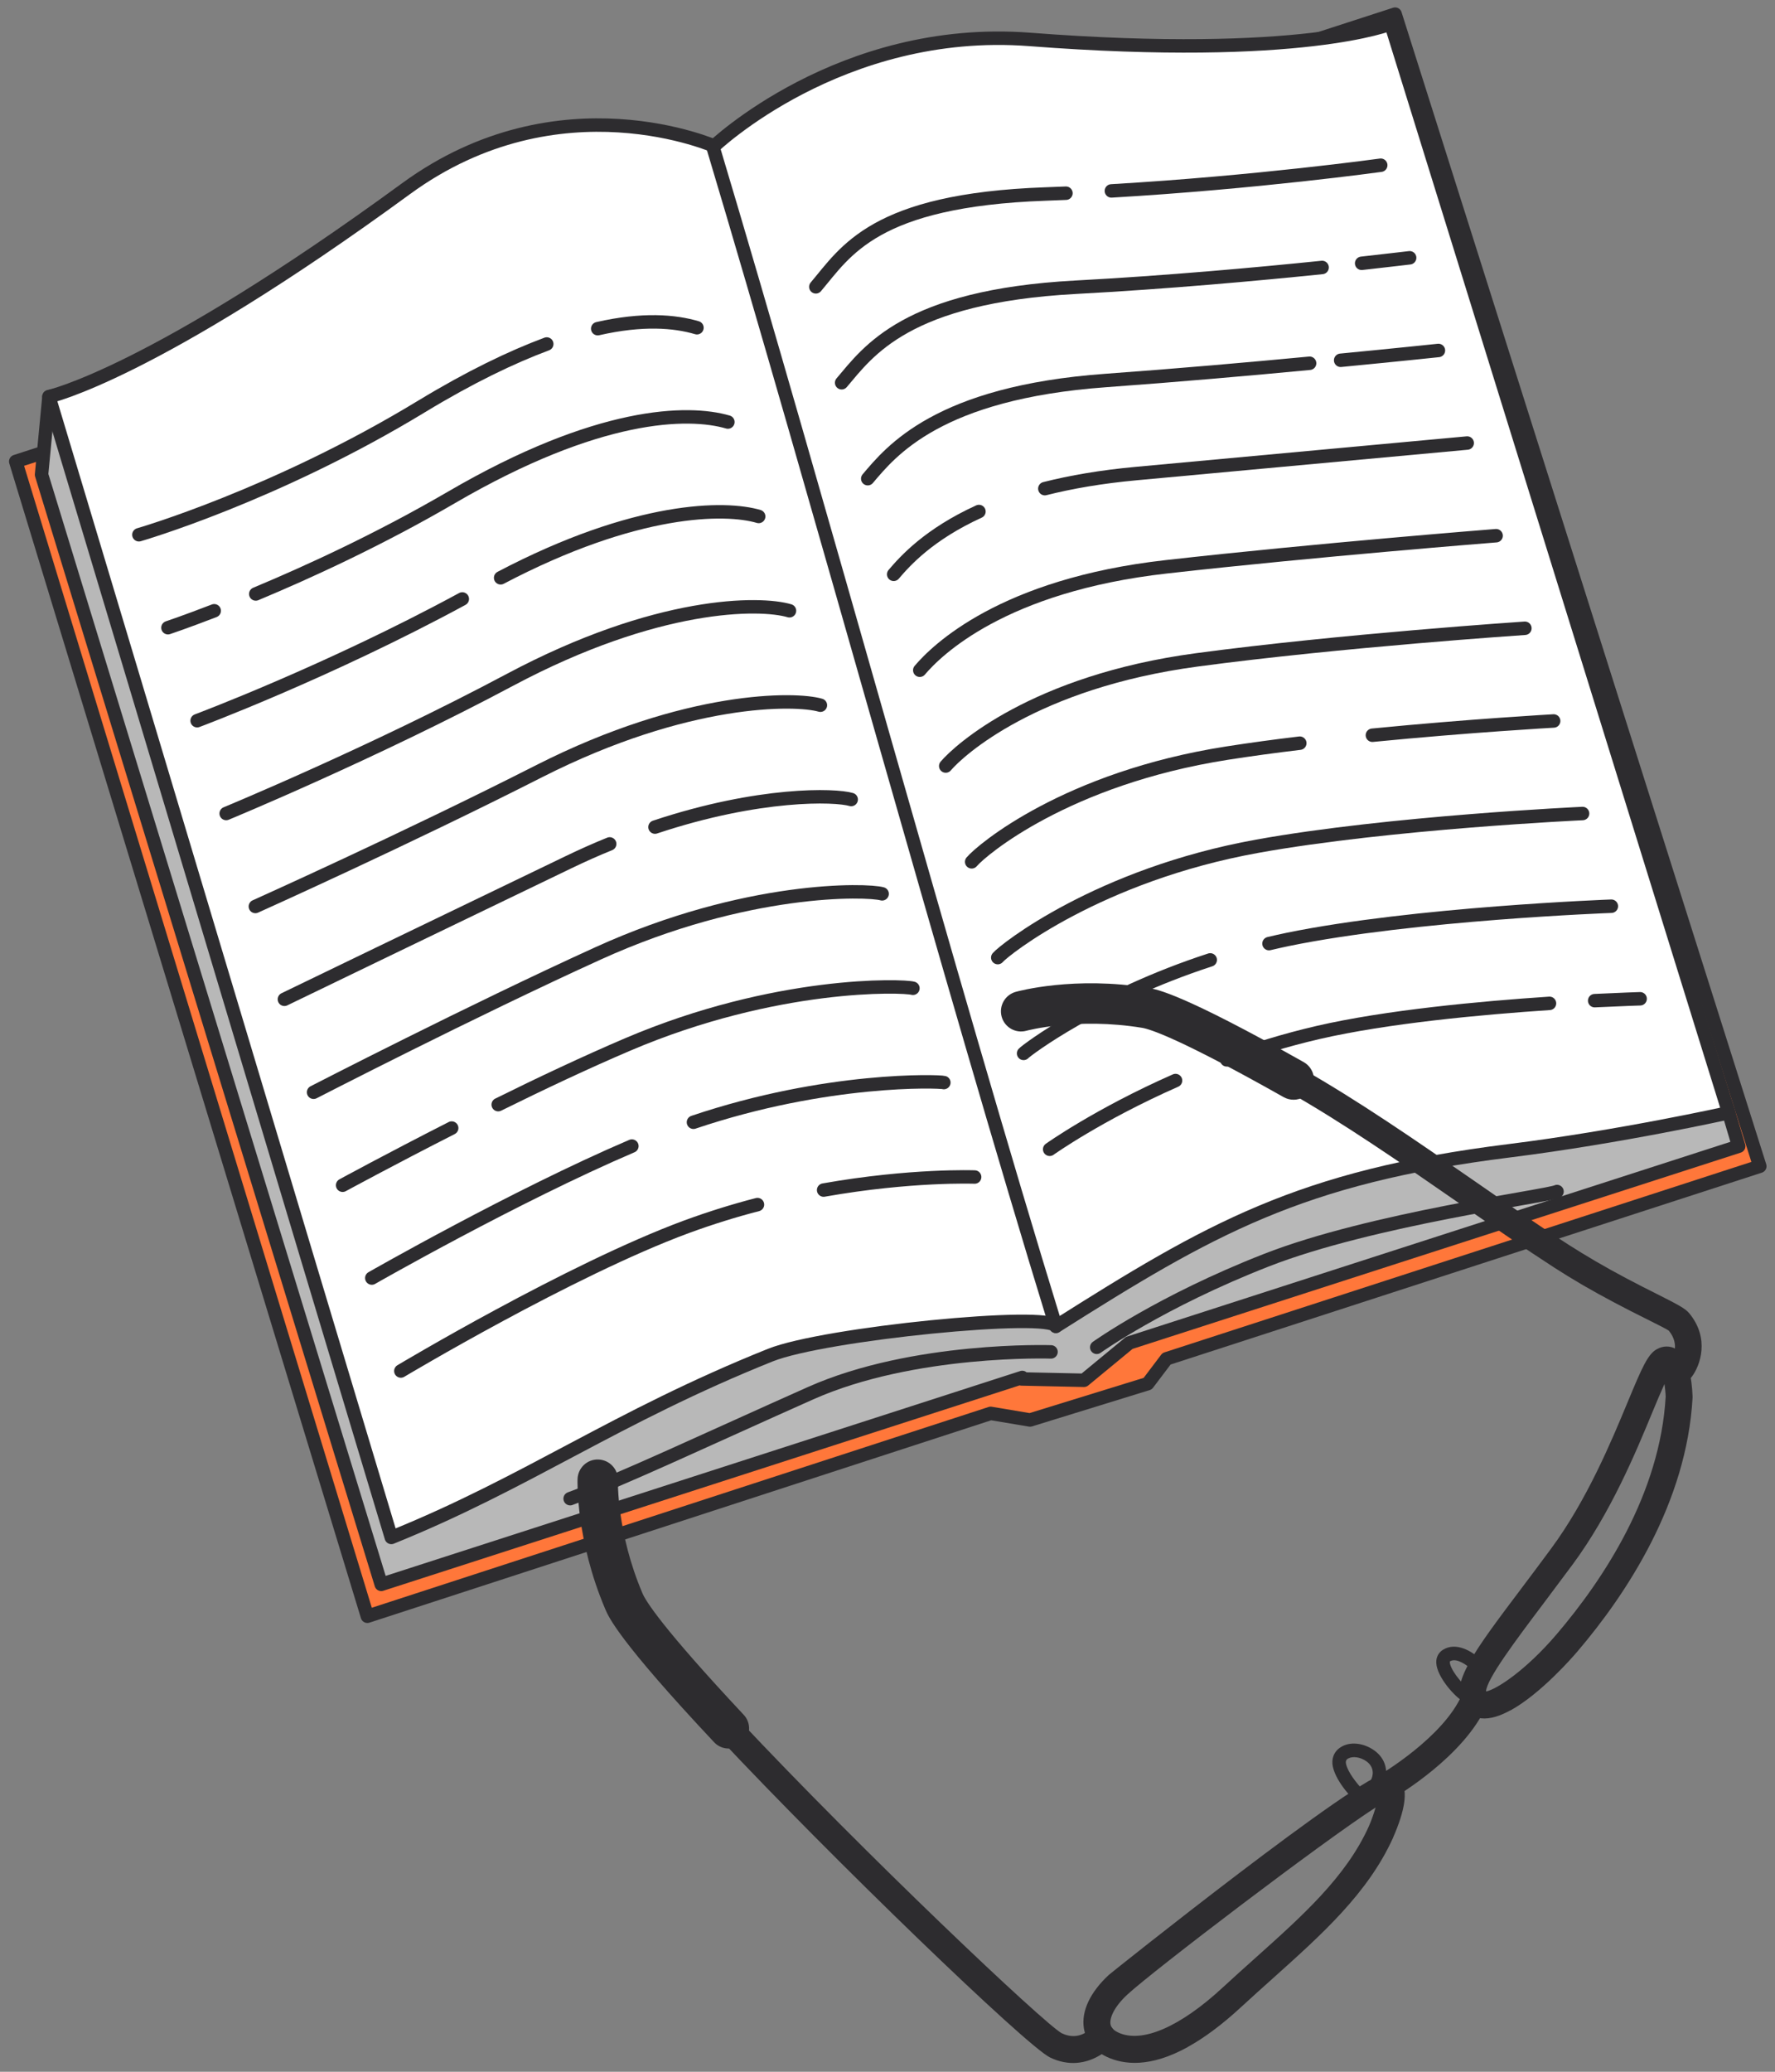 <?xml version="1.0" encoding="UTF-8"?> <svg xmlns="http://www.w3.org/2000/svg" width="132" height="154" viewBox="0 0 132 154" fill="none"><rect x="0" y="0" width="132" height="154" fill="#808080" stroke="none"/><path d="M130.87 86.691L86.75 101.001L85.35 102.851L76.6 105.551L73.67 105.061L27.32 120.141L1.17 34.301L103.75 1.051L130.87 86.691Z" fill="#FF773A" stroke="#2D2C2F" stroke-linecap="round" stroke-linejoin="round"></path><path d="M129.3 85.201L128.56 82.711L101.58 5.691L3.64 29.491L3.09 35.281L28.35 117.771L76.02 102.391C76.02 102.391 75.98 102.461 75.97 102.501L80.61 102.601L83.98 99.821L129.3 85.201Z" fill="#B8B8B8" stroke="#2D2C2F" stroke-linecap="round" stroke-linejoin="round"></path><path d="M53.28 10.932C53.28 10.932 78.52 98.582 78.52 98.592C78.19 97.462 61.29 99.122 57.28 100.732C45.73 105.362 39.28 110.172 29.1 114.282C20.71 86.432 12.02 57.332 3.64 29.482C3.64 29.482 11.32 27.822 30.2 14.022C41.62 5.682 53.28 10.922 53.28 10.922V10.932Z" fill="white" stroke="#2D2C2F" stroke-linecap="round" stroke-linejoin="round"></path><path d="M53.02 10.921C60.79 36.842 70.56 72.731 78.52 98.591C89.92 91.382 96.64 87.481 112.23 85.541C120.49 84.511 128.56 82.712 128.56 82.712L103.43 1.771C103.43 1.771 96.84 4.491 76.58 2.931C62.48 1.851 53.03 10.931 53.03 10.931L53.02 10.921Z" fill="white" stroke="#2D2C2F" stroke-linecap="round" stroke-linejoin="round"></path><path d="M44.45 24.431C47.79 23.671 50.17 23.871 51.83 24.361" stroke="#2D2C2F" stroke-linecap="round" stroke-linejoin="round"></path><path d="M10.33 39.75C10.33 39.75 20.46 36.83 31.37 30.2C34.95 28.03 38.03 26.55 40.66 25.57" stroke="#2D2C2F" stroke-linecap="round" stroke-linejoin="round"></path><path d="M19.02 44.151C22.95 42.511 28.22 40.091 33.56 36.981C44.48 30.611 51.18 30.511 54.13 31.371" stroke="#2D2C2F" stroke-linecap="round" stroke-linejoin="round"></path><path d="M12.49 46.66C12.49 46.66 13.78 46.23 15.93 45.4" stroke="#2D2C2F" stroke-linecap="round" stroke-linejoin="round"></path><path d="M37.23 42.95C47.32 37.65 53.96 37.66 56.42 38.39" stroke="#2D2C2F" stroke-linecap="round" stroke-linejoin="round"></path><path d="M14.66 53.572C14.66 53.572 24.4 49.931 34.38 44.522" stroke="#2D2C2F" stroke-linecap="round" stroke-linejoin="round"></path><path d="M16.82 60.47C16.82 60.47 27.74 55.96 37.93 50.53C48.88 44.7 56.51 44.75 58.71 45.4" stroke="#2D2C2F" stroke-linecap="round" stroke-linejoin="round"></path><path d="M18.99 67.381C18.99 67.381 30.18 62.361 40.12 57.311C51.09 51.751 59.17 51.881 61.01 52.421" stroke="#2D2C2F" stroke-linecap="round" stroke-linejoin="round"></path><path d="M48.71 61.48C56.49 58.89 62.13 59.08 63.3 59.43" stroke="#2D2C2F" stroke-linecap="round" stroke-linejoin="round"></path><path d="M21.15 74.281C21.15 74.281 32.61 68.74 42.3 64.08C43.34 63.58 44.35 63.13 45.34 62.73" stroke="#2D2C2F" stroke-linecap="round" stroke-linejoin="round"></path><path d="M23.32 81.191C23.32 81.191 35.05 75.151 44.49 70.861C55.5 65.861 64.49 66.121 65.6 66.441" stroke="#2D2C2F" stroke-linecap="round" stroke-linejoin="round"></path><path d="M37.05 82.111C40.2 80.551 43.6 78.951 46.67 77.641C57.71 72.931 67.15 73.251 67.89 73.461" stroke="#2D2C2F" stroke-linecap="round" stroke-linejoin="round"></path><path d="M25.48 88.102C25.48 88.102 28.95 86.212 33.59 83.852" stroke="#2D2C2F" stroke-linecap="round" stroke-linejoin="round"></path><path d="M51.57 83.42C61.5 80.07 69.85 80.37 70.19 80.47" stroke="#2D2C2F" stroke-linecap="round" stroke-linejoin="round"></path><path d="M27.65 95.001C27.65 95.001 38.31 88.901 46.99 85.191" stroke="#2D2C2F" stroke-linecap="round" stroke-linejoin="round"></path><path d="M61.25 88.461C67.75 87.311 72.48 87.491 72.48 87.491" stroke="#2D2C2F" stroke-linecap="round" stroke-linejoin="round"></path><path d="M29.81 101.911C29.81 101.911 42.38 94.391 51.05 91.191C52.85 90.531 54.62 89.981 56.33 89.541" stroke="#2D2C2F" stroke-linecap="round" stroke-linejoin="round"></path><path d="M79.27 14.361C78.76 14.381 78.25 14.401 77.75 14.421C64.99 14.871 62.9 18.691 60.67 21.321" stroke="#2D2C2F" stroke-linecap="round" stroke-linejoin="round"></path><path d="M102.68 12.281C102.68 12.281 93.45 13.561 82.65 14.191" stroke="#2D2C2F" stroke-linecap="round" stroke-linejoin="round"></path><path d="M98.32 19.881C93.55 20.371 86.75 20.991 79.99 21.351C67.37 22.031 64.58 26.111 62.59 28.451" stroke="#2D2C2F" stroke-linecap="round" stroke-linejoin="round"></path><path d="M104.83 19.162C104.83 19.162 103.49 19.322 101.26 19.572" stroke="#2D2C2F" stroke-linecap="round" stroke-linejoin="round"></path><path d="M97.39 27.002C92.96 27.422 87.52 27.902 82.25 28.282C69.76 29.182 66.27 33.532 64.53 35.582" stroke="#2D2C2F" stroke-linecap="round" stroke-linejoin="round"></path><path d="M106.97 26.051C106.97 26.051 104.05 26.361 99.7 26.781" stroke="#2D2C2F" stroke-linecap="round" stroke-linejoin="round"></path><path d="M72.8 38.022C69.08 39.721 67.32 41.681 66.46 42.691" stroke="#2D2C2F" stroke-linecap="round" stroke-linejoin="round"></path><path d="M109.11 32.932C109.11 32.932 95.99 34.142 84.49 35.202C81.88 35.442 79.64 35.832 77.7 36.322" stroke="#2D2C2F" stroke-linecap="round" stroke-linejoin="round"></path><path d="M111.26 39.82C111.26 39.82 97.83 40.88 86.75 42.13C74.53 43.5 69.64 48.36 68.4 49.82" stroke="#2D2C2F" stroke-linecap="round" stroke-linejoin="round"></path><path d="M113.4 46.701C113.4 46.701 99.66 47.621 89 49.051C76.92 50.671 71.32 55.771 70.33 56.941" stroke="#2D2C2F" stroke-linecap="round" stroke-linejoin="round"></path><path d="M96.66 55.242C94.81 55.462 92.98 55.712 91.25 55.982C79.3 57.852 73 63.182 72.26 64.062" stroke="#2D2C2F" stroke-linecap="round" stroke-linejoin="round"></path><path d="M115.54 53.592C115.54 53.592 109.28 53.942 102.06 54.652" stroke="#2D2C2F" stroke-linecap="round" stroke-linejoin="round"></path><path d="M117.69 60.471C117.69 60.471 103.34 61.131 93.51 62.901C81.7 65.031 74.7 70.591 74.2 71.181" stroke="#2D2C2F" stroke-linecap="round" stroke-linejoin="round"></path><path d="M90 71.352C81.61 74.082 76.33 78.061 76.12 78.302" stroke="#2D2C2F" stroke-linecap="round" stroke-linejoin="round"></path><path d="M119.83 67.361C119.83 67.361 105.17 67.901 95.76 69.831C95.29 69.931 94.83 70.031 94.37 70.141" stroke="#2D2C2F" stroke-linecap="round" stroke-linejoin="round"></path><path d="M87.42 80.32C81.68 82.85 78.06 85.43 78.06 85.43" stroke="#2D2C2F" stroke-linecap="round" stroke-linejoin="round"></path><path d="M115.23 74.582C110.11 74.922 103.1 75.572 98 76.752C95.59 77.312 93.32 78.012 91.23 78.782" stroke="#2D2C2F" stroke-linecap="round" stroke-linejoin="round"></path><path d="M121.97 74.242C121.97 74.242 120.66 74.282 118.59 74.382" stroke="#2D2C2F" stroke-linecap="round" stroke-linejoin="round"></path><path d="M78.16 100.49C78.16 100.49 67.94 100.15 60.28 103.56C52.62 106.97 46.14 110.03 42.4 111.4" stroke="#2D2C2F" stroke-linecap="round" stroke-linejoin="round"></path><path d="M81.56 100.15C81.56 100.15 86.33 96.74 94.16 93.68C101.99 90.61 115.11 88.91 115.79 88.57" stroke="#2D2C2F" stroke-linecap="round" stroke-linejoin="round"></path><path d="M112.33 127.129C111.57 127.549 110.82 127.799 110.16 127.729C109.55 127.669 109.06 127.349 108.78 126.829C107.84 125.119 109.51 122.889 113.18 118.019C113.85 117.129 114.58 116.159 115.36 115.099C118.03 111.479 119.84 107.119 121.04 104.229C122.14 101.579 122.55 100.649 123.23 100.279C123.69 100.029 124.2 100.029 124.62 100.269C125.56 100.809 125.82 102.479 125.87 103.799C125.87 103.829 125.87 103.859 125.87 103.889C125.44 111.689 120.97 118.469 117.29 122.779C116.95 123.179 114.58 125.899 112.33 127.139V127.129ZM110.52 125.729C111.27 125.589 113.45 124.189 115.77 121.469C119.24 117.399 123.46 111.039 123.87 103.809C123.86 103.499 123.82 103.179 123.78 102.879C123.51 103.469 123.18 104.249 122.88 104.979C121.65 107.959 119.78 112.459 116.96 116.279C116.17 117.339 115.44 118.319 114.77 119.209C112.69 121.969 110.55 124.819 110.51 125.729H110.52Z" fill="#2D2C2F"></path><path d="M88.32 152.169C85.54 153.699 83.58 153.489 82.3 152.889C81.35 152.439 80.75 151.679 80.6 150.749C80.41 149.489 81.07 148.089 82.46 146.799C82.62 146.649 101.27 131.769 103.11 131.809C103.57 131.809 103.98 132.039 104.22 132.419C104.69 133.159 104.49 134.559 103.6 136.589C103.6 136.589 103.6 136.589 103.6 136.599C101.73 140.729 98.31 143.779 94.7 147.019C93.91 147.729 93.11 148.439 92.31 149.179C90.82 150.559 89.49 151.519 88.31 152.169H88.32ZM102.31 134.349C98.4 136.859 85.73 146.509 83.83 148.269C82.81 149.219 82.52 150.019 82.58 150.449C82.6 150.549 82.64 150.839 83.15 151.079C84.91 151.909 87.76 150.679 90.96 147.709C91.77 146.959 92.58 146.239 93.37 145.529C96.82 142.439 100.09 139.529 101.78 135.789C101.99 135.319 102.17 134.799 102.3 134.349H102.31Z" fill="#2D2C2F"></path><path d="M103.58 133.689C103.11 133.949 102.51 133.789 102.23 133.309C101.95 132.829 102.12 132.219 102.59 131.939C102.64 131.909 107.36 129.139 108.73 125.949C108.95 125.439 109.54 125.209 110.04 125.419C110.55 125.639 110.78 126.229 110.57 126.729C108.94 130.539 103.82 133.539 103.6 133.669C103.6 133.669 103.59 133.669 103.58 133.679V133.689Z" fill="#2D2C2F"></path><path d="M54.91 129.789C54.32 130.109 53.57 130.009 53.1 129.499C45.99 121.929 45.25 120.179 45.01 119.609C42.83 114.479 42.94 110.119 42.95 109.939C42.98 109.109 43.67 108.459 44.5 108.489C45.33 108.519 45.98 109.209 45.95 110.039C45.95 110.079 45.86 113.939 47.78 118.439C48.01 118.989 49.22 120.969 55.3 127.459C55.87 128.059 55.84 129.009 55.23 129.579C55.14 129.669 55.03 129.739 54.92 129.799L54.91 129.789Z" fill="#2D2C2F"></path><path d="M81.63 152.869C80.75 153.349 79.5 153.619 78.09 152.939C76.34 152.099 61.84 138.109 53.46 129.169C53.08 128.769 53.1 128.129 53.5 127.759C53.9 127.379 54.54 127.399 54.91 127.799C64.29 137.789 77.65 150.429 78.96 151.139C80.28 151.769 81.12 150.779 81.15 150.739C81.5 150.309 82.13 150.249 82.56 150.599C82.99 150.949 83.05 151.579 82.7 152.009C82.47 152.279 82.11 152.609 81.63 152.869Z" fill="#2D2C2F"></path><path d="M96.93 81.559C96.49 81.799 95.94 81.819 95.47 81.559C87.72 77.189 85.51 76.489 84.92 76.399C80.1 75.609 76.36 76.609 76.33 76.619C75.53 76.839 74.71 76.369 74.49 75.579C74.27 74.779 74.73 73.959 75.53 73.729C75.71 73.679 79.91 72.529 85.41 73.439C86.03 73.539 87.9 73.849 96.95 78.949C97.67 79.359 97.93 80.269 97.52 80.989C97.38 81.239 97.17 81.439 96.94 81.569L96.93 81.559Z" fill="#2D2C2F"></path><path d="M125.52 102.619C125.19 102.799 124.76 102.789 124.44 102.539C124 102.209 123.91 101.589 124.23 101.149C124.36 100.959 124.98 99.978 124.1 98.909C123.97 98.808 123.13 98.388 122.31 97.978C121.65 97.648 120.87 97.258 120.01 96.799C118.38 95.939 116.94 95.099 115.59 94.228C113.39 92.808 111.02 91.168 108.51 89.439C104.25 86.489 99.86 83.448 95.72 81.109C95.24 80.838 95.07 80.228 95.34 79.749C95.61 79.269 96.22 79.099 96.7 79.368C100.92 81.749 105.36 84.819 109.65 87.788C112.14 89.519 114.5 91.148 116.67 92.538C117.97 93.368 119.37 94.189 120.94 95.019C121.79 95.469 122.56 95.859 123.2 96.178C124.81 96.989 125.34 97.269 125.63 97.629C127.17 99.499 126.43 101.519 125.82 102.329C125.73 102.449 125.62 102.539 125.5 102.609L125.52 102.619Z" fill="#2D2C2F"></path><path d="M101.66 133.95C101.58 133.99 101.5 134.03 101.42 134.07C101.24 134.15 101.02 134.12 100.87 133.98C100.72 133.84 99.39 132.55 99.12 131.33C98.99 130.74 99.2 130.2 99.68 129.89C100.36 129.43 101.41 129.54 102.22 130.13C102.84 130.58 103.15 131.25 103.07 131.99C102.99 132.79 102.47 133.51 101.66 133.95ZM100.26 130.71C100.26 130.71 100.24 130.72 100.23 130.73C100.14 130.79 100.05 130.88 100.1 131.12C100.24 131.75 100.89 132.55 101.31 133C101.75 132.72 102.03 132.32 102.08 131.89C102.12 131.51 101.96 131.18 101.64 130.94C101.15 130.58 100.57 130.54 100.27 130.71H100.26Z" fill="#2D2C2F"></path><path d="M109.68 126.448C109.4 126.598 109.1 126.618 108.82 126.478C108.24 126.178 106.86 124.678 106.81 123.608C106.79 123.198 106.97 122.848 107.3 122.638C108.29 122.008 109.51 122.778 110.08 123.328C110.09 123.338 110.11 123.358 110.12 123.368C110.83 124.228 110.64 125.408 110.1 126.078C109.97 126.238 109.83 126.358 109.68 126.438V126.448ZM107.86 123.468L107.84 123.478C107.82 123.498 107.8 123.578 107.85 123.738C108.05 124.398 108.89 125.308 109.23 125.548C109.31 125.488 109.46 125.308 109.54 125.028C109.6 124.808 109.66 124.398 109.37 124.038C109.1 123.788 108.33 123.218 107.86 123.478V123.468Z" fill="#2D2C2F"></path></svg> 